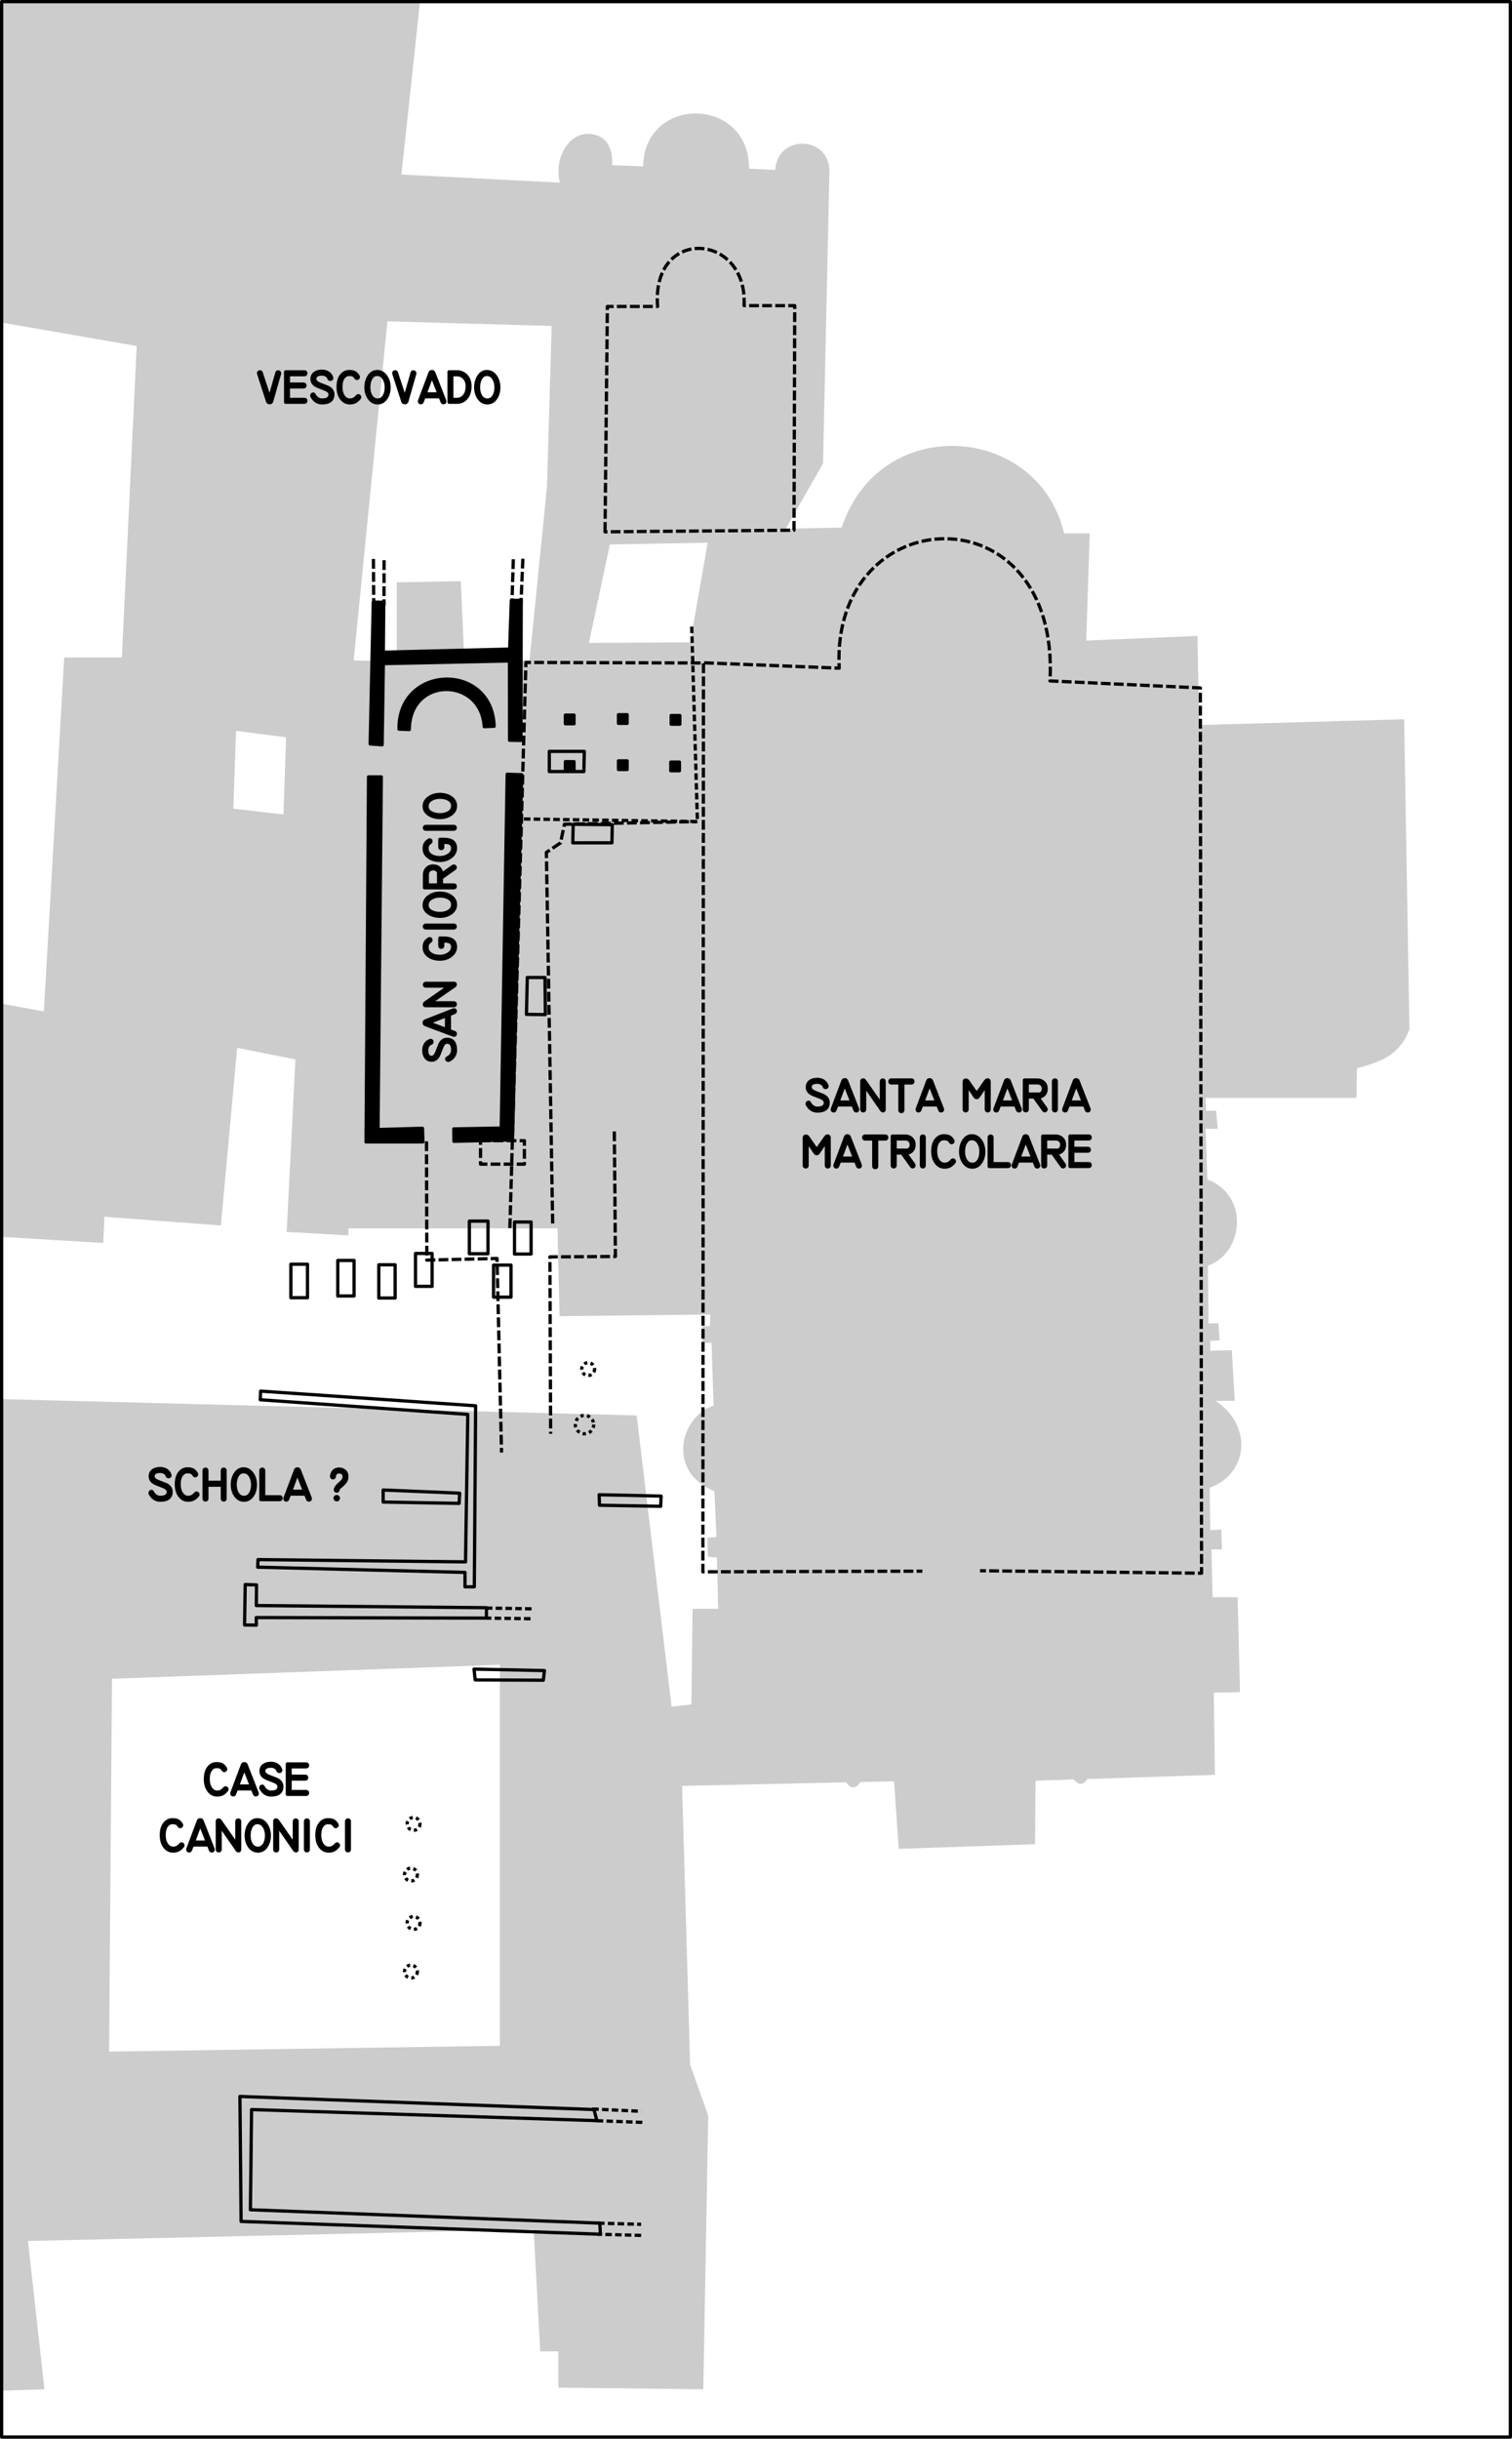<?xml version="1.0" encoding="UTF-8" standalone="no"?>
<!-- Created with Inkscape (http://www.inkscape.org/) -->

<svg
   xmlns:osb="http://www.openswatchbook.org/uri/2009/osb"
   xmlns:dc="http://purl.org/dc/elements/1.1/"
   xmlns:cc="http://creativecommons.org/ns#"
   xmlns:rdf="http://www.w3.org/1999/02/22-rdf-syntax-ns#"
   xmlns:svg="http://www.w3.org/2000/svg"
   xmlns="http://www.w3.org/2000/svg"
   xmlns:sodipodi="http://sodipodi.sourceforge.net/DTD/sodipodi-0.dtd"
   xmlns:inkscape="http://www.inkscape.org/namespaces/inkscape"
   width="130.852mm"
   height="210.962mm"
   viewBox="0 0 463.65 747.503"
   id="svg2"
   version="1.1"
   inkscape:version="0.91 r13725"
   sodipodi:docname="Cattedrale di Verona, ipotesi episcopale III.svg">
  <defs
     id="defs4">
    <linearGradient
       id="linearGradient6428"
       osb:paint="solid">
      <stop
         style="stop-color:#000000;stop-opacity:1;"
         offset="0"
         id="stop6430" />
    </linearGradient>
  </defs>
  <sodipodi:namedview
     id="base"
     pagecolor="#ffffff"
     bordercolor="#666666"
     borderopacity="1.0"
     inkscape:pageopacity="0.0"
     inkscape:pageshadow="2"
     inkscape:zoom="0.7"
     inkscape:cx="309.3297"
     inkscape:cy="396.36405"
     inkscape:document-units="px"
     inkscape:current-layer="layer1"
     showgrid="false"
     showguides="true"
     inkscape:guide-bbox="true"
     inkscape:window-width="1346"
     inkscape:window-height="841"
     inkscape:window-x="80"
     inkscape:window-y="-2"
     inkscape:window-maximized="0"
     fit-margin-top="0"
     fit-margin-left="0"
     fit-margin-right="0"
     fit-margin-bottom="0"
     inkscape:snap-global="false" />
  <g
     inkscape:groupmode="layer"
     id="layer3"
     inkscape:label="Livello 0"
     style="display:inline"
     sodipodi:insensitive="true">
    <path
       transform="translate(52.018,-235.659)"
       style="display:inline;opacity:1;fill:#cccccc;fill-opacity:1;fill-rule:nonzero;stroke:none;stroke-width:1;stroke-linecap:butt;stroke-linejoin:round;stroke-miterlimit:4;stroke-dasharray:none;stroke-dashoffset:0;stroke-opacity:1"
       d="m -51.428,236.111 -0.09,98.412 41.416,7.197 -4.545,95.459 -17.678,0 -6.248,108.486 -13.008,-2.367 0,71.479 31.223,1.871 0.357,-8.037 35.715,2.68 5,-54.465 17.857,3.572 -2.68,52.857 18.93,1.07 0,-2.143 64.105,0 0.648,26.9 46.215,-0.506 -0.127,3.535 -2.398,0 0.127,5.178 2.777,0 0.631,19.193 c -10.259,3.384 -14.534,20.264 0.254,26.264 l 0.631,14.016 -2.777,0.252 0.125,5.809 2.779,0.254 0.402,15.713 -7.857,0 -0.357,29.285 -6.072,0.715 -10.713,-89.285 -194.822,-5 0,303.928 13.221,-0.42 -5.051,-45.455 155.059,-3.537 2.021,37.377 5.555,0 0,11.111 44.447,0.504 1.516,-83.842 -5.557,-15.658 -2.461,-85.438 50.318,-1.113 c 1.448,2.307 3.239,1.809 4.352,-0.082 l 10.33,-0.232 1.43,20.713 41.785,-1.428 0.178,-19.465 11.721,-0.381 c 1.708,2.088 3.011,1.554 4.135,-0.133 l 39.145,-1.271 -0.357,-25.178 8.037,-0.18 -0.715,-29.107 -7.678,0 -0.357,-14.643 3.213,0 -0.178,-6.07 -3.393,0.178 -0.18,-13.035 c 11.806,-4.157 13.329,-19.044 1.787,-26.607 l 5.893,0 -0.893,-15.535 -6.607,0.178 0,-3.035 2.857,-0.18 -0.357,-5.178 -3.035,0 -0.18,-17.68 c 11.016,-3.958 12.753,-21.567 -0.178,-26.428 l -0.537,-15.535 3.75,0 -0.535,-5.537 -3.035,0 -0.18,-3.928 46.25,0 0.18,-9.107 c 6.427,-1.773 12.893,-3.461 16.07,-11.965 l -1.623,-94.992 -62.883,1.768 -0.48,-27.311 -34.119,1.43 1.07,-32.857 -7.857,0 c -7.922,-33.567 -56.418,-37.247 -68.213,-1.787 l -17.145,0.357 11.43,-20 1.965,-89.463 c 0.088,-11.132 -15.985,-11.481 -16.607,-0.537 l -8.037,-0.357 c 0.121,-22.186 -32.043,-22.695 -32.5,-0.713 l -9.463,-0.357 c 0.302,-9.025 -5.354,-9.652 -7.947,-9.59 -4.83,0.117 -10.073,6.674 -8.125,14.947 l -48.57,-2.5 5.713,-53.037 -128.213,0 z m 118.213,98.037 50.357,1.428 -1.428,49.285 -5.357,53.215 -20,0 -1.072,-24.285 -19.643,0.357 0,24.285 -13.215,-0.357 10.357,-103.928 z M 165,402.006 l -5.357,30.535 -31.07,0.178 6.428,-30.178 30,-0.535 z m -144.643,57.678 15.357,1.965 -0.805,23.66 -15.357,-1.785 0.805,-23.84 z m 80.893,286.25 0,116.785 -119.822,1.787 0.895,-114.287 L 101.25,745.934 Z"
       id="path3354"
       inkscape:connector-curvature="0" />
  </g>
  <g
     inkscape:label="Livello 1"
     inkscape:groupmode="layer"
     id="layer1"
     style="display:inline"
     transform="translate(52.018,-235.659)"
     sodipodi:insensitive="true">
    <path
       style="opacity:1;fill:none;fill-opacity:1;fill-rule:nonzero;stroke:#000000;stroke-width:1;stroke-linecap:butt;stroke-linejoin:round;stroke-miterlimit:4;stroke-dasharray:none;stroke-dashoffset:0;stroke-opacity:1"
       d="m -51.518,236.159 462.65,0 0,746.503 -462.65,0 z"
       id="rect3352"
       inkscape:connector-curvature="0" />
    <path
       style="opacity:1;fill:none;fill-opacity:1;fill-rule:nonzero;stroke:#000000;stroke-width:1;stroke-linecap:butt;stroke-linejoin:round;stroke-miterlimit:4;stroke-dasharray:3, 1;stroke-dashoffset:0;stroke-opacity:1"
       d="m 117.455,610.666 -1.928,-113.727 4.336,-2.93 1.198,-5.7 40.785,-0.832"
       id="path3621"
       inkscape:connector-curvature="0" />
    <path
       style="opacity:1;fill:none;fill-opacity:1;fill-rule:nonzero;stroke:#000000;stroke-width:1;stroke-linecap:butt;stroke-linejoin:round;stroke-miterlimit:4;stroke-dasharray:2, 1;stroke-dashoffset:0;stroke-opacity:1"
       d="m 160.089,427.719 1.757,59.758 -54.513,-0.806"
       id="path6518"
       inkscape:connector-curvature="0" />
    <path
       style="opacity:1;fill:none;fill-opacity:1;fill-rule:nonzero;stroke:#000000;stroke-width:1;stroke-linecap:butt;stroke-linejoin:round;stroke-miterlimit:4;stroke-dasharray:3, 1;stroke-dashoffset:0;stroke-opacity:1"
       d="m 62.49,406.987 0.096,14.046"
       id="path3485"
       inkscape:connector-curvature="0"
       sodipodi:nodetypes="cc" />
    <path
       style="opacity:1;fill:none;fill-opacity:1;fill-rule:nonzero;stroke:#000000;stroke-width:1;stroke-linecap:butt;stroke-linejoin:round;stroke-miterlimit:4;stroke-dasharray:3, 1;stroke-dashoffset:0;stroke-opacity:1"
       d="m 65.758,407.359 -0.031,13.948"
       id="path3487"
       inkscape:connector-curvature="0"
       sodipodi:nodetypes="cc" />
    <path
       style="opacity:1;fill:none;fill-opacity:1;fill-rule:nonzero;stroke:#000000;stroke-width:1;stroke-linecap:butt;stroke-linejoin:round;stroke-miterlimit:4;stroke-dasharray:3, 1;stroke-dashoffset:0;stroke-opacity:1"
       d="M 105.391,407.069 104.966,420.602"
       id="path3489"
       inkscape:connector-curvature="0"
       sodipodi:nodetypes="cc" />
    <path
       style="opacity:1;fill:none;fill-opacity:1;fill-rule:nonzero;stroke:#000000;stroke-width:1;stroke-linecap:butt;stroke-linejoin:round;stroke-miterlimit:4;stroke-dasharray:3, 1;stroke-dashoffset:0;stroke-opacity:1"
       d="m 108.317,406.922 -0.588,14.09"
       id="path3491"
       inkscape:connector-curvature="0"
       sodipodi:nodetypes="cc" />
    <path
       style="opacity:1;fill:none;fill-opacity:1;fill-rule:nonzero;stroke:#000000;stroke-width:1;stroke-linecap:butt;stroke-linejoin:round;stroke-miterlimit:4;stroke-dasharray:3, 1;stroke-dashoffset:0;stroke-opacity:1"
       d="m 163.902,438.816 41.416,1.641 c -2.668,-51.839 67.739,-55.259 64.65,3.914 l 46.088,2.147 0.379,271.352 -67.933,-0.758"
       id="path3493"
       inkscape:connector-curvature="0"
       sodipodi:nodetypes="cccccc" />
    <path
       inkscape:connector-curvature="0"
       id="path3397"
       d="m 133.507,398.67 0.722,-69.077 15.405,0 c -1.988,-24.586 27.696,-22.768 26.517,-0.253 l 15.531,0 -0.223,68.834 z"
       style="opacity:1;fill:none;fill-opacity:1;fill-rule:nonzero;stroke:#000000;stroke-width:1;stroke-linecap:butt;stroke-linejoin:round;stroke-miterlimit:4;stroke-dasharray:3, 1;stroke-dashoffset:0;stroke-opacity:1"
       sodipodi:nodetypes="ccccccc" />
    <path
       sodipodi:nodetypes="ccccc"
       inkscape:connector-curvature="0"
       id="path3531"
       d="m 104.336,612.083 4.917,-173.376 54.443,0.169 -0.179,278.571 67.307,-0.208"
       style="opacity:1;fill:none;fill-opacity:1;fill-rule:nonzero;stroke:#000000;stroke-width:1;stroke-linecap:butt;stroke-linejoin:round;stroke-miterlimit:4;stroke-dasharray:3, 1;stroke-dashoffset:0;stroke-opacity:1" />
    <path
       style="opacity:1;fill:none;fill-opacity:1;fill-rule:nonzero;stroke:#000000;stroke-width:1;stroke-linecap:butt;stroke-linejoin:round;stroke-miterlimit:4;stroke-dasharray:3, 1;stroke-dashoffset:0;stroke-opacity:1"
       d="m 78.763,585.493 0.104,36.407 21.522,-0.499 1.389,59.473"
       id="path3533"
       inkscape:connector-curvature="0"
       sodipodi:nodetypes="cc" />
    <path
       sodipodi:nodetypes="cccc"
       inkscape:connector-curvature="0"
       id="path3546"
       d="m 136.36,582.462 0.343,38.326 -20.093,0.126 0.224,54.213"
       style="opacity:1;fill:none;fill-opacity:1;fill-rule:nonzero;stroke:#000000;stroke-width:1;stroke-linecap:butt;stroke-linejoin:round;stroke-miterlimit:4;stroke-dasharray:3, 1;stroke-dashoffset:0;stroke-opacity:1" />
    <path
       style="opacity:1;fill:#000000;fill-opacity:1;fill-rule:nonzero;stroke:#000000;stroke-width:1;stroke-linecap:butt;stroke-linejoin:round;stroke-miterlimit:4;stroke-dasharray:none;stroke-dashoffset:0;stroke-opacity:1"
       d="m 62.447,420.215 3.214,0.045 -0.134,15.312 38.745,-0.955 0.505,-14.9 3.03,-0.063 -0.095,42.963 -3.472,-0.063 -0.032,-24.307 -38.67,0.821 -0.379,24.875 -3.662,-0.253 z"
       id="path3623"
       inkscape:connector-curvature="0" />
    <path
       style="opacity:1;fill:#000000;fill-opacity:1;fill-rule:nonzero;stroke:#000000;stroke-width:1;stroke-linecap:butt;stroke-linejoin:round;stroke-miterlimit:4;stroke-dasharray:none;stroke-dashoffset:0;stroke-opacity:1"
       d="m 70.337,459.145 3.157,0.126 c 0.106,-16.287 22.042,-16.17 22.981,-0.884 l 3.03,-0.126 c -0.634,-19.778 -29.4,-19.004 -29.168,0.884 z"
       id="path3625"
       inkscape:connector-curvature="0"
       sodipodi:nodetypes="ccccc" />
    <path
       style="opacity:1;fill:#000000;fill-opacity:1;fill-rule:nonzero;stroke:#000000;stroke-width:1;stroke-linecap:butt;stroke-linejoin:round;stroke-miterlimit:4;stroke-dasharray:none;stroke-dashoffset:0;stroke-opacity:1"
       d="m 60.993,473.792 3.914,0 -1.01,108.086 13.637,-0.379 0.126,4.167 -17.425,0 z"
       id="path3627"
       inkscape:connector-curvature="0" />
    <path
       style="opacity:1;fill:#000000;fill-opacity:1;fill-rule:nonzero;stroke:#000000;stroke-width:1;stroke-linecap:butt;stroke-linejoin:round;stroke-miterlimit:4;stroke-dasharray:none;stroke-dashoffset:0;stroke-opacity:1"
       d="m 103.518,472.983 4.42,0.134 -2.812,111.92 -17.946,0.446 -0.045,-3.795 14.554,-0.268 z"
       id="path3629"
       inkscape:connector-curvature="0" />
    <path
       style="opacity:1;fill:#000000;fill-opacity:1;fill-rule:nonzero;stroke:#000000;stroke-width:1;stroke-linecap:butt;stroke-linejoin:round;stroke-miterlimit:4;stroke-dasharray:none;stroke-dashoffset:0;stroke-opacity:1"
       d="m 121.35,454.852 2.652,0 0,2.652 -2.652,0 z"
       id="rect3631"
       inkscape:connector-curvature="0" />
    <path
       style="opacity:1;fill:#000000;fill-opacity:1;fill-rule:nonzero;stroke:#000000;stroke-width:1;stroke-linecap:butt;stroke-linejoin:round;stroke-miterlimit:4;stroke-dasharray:none;stroke-dashoffset:0;stroke-opacity:1"
       d="m 153.675,469.247 2.652,0 0,2.652 -2.652,0 z"
       id="rect3633"
       inkscape:connector-curvature="0" />
    <path
       style="opacity:1;fill:#000000;fill-opacity:1;fill-rule:nonzero;stroke:#000000;stroke-width:1;stroke-linecap:butt;stroke-linejoin:round;stroke-miterlimit:4;stroke-dasharray:none;stroke-dashoffset:0;stroke-opacity:1"
       d="m 137.638,468.868 2.652,0 0,2.652 -2.652,0 z"
       id="rect3635"
       inkscape:connector-curvature="0" />
    <path
       style="opacity:1;fill:#000000;fill-opacity:1;fill-rule:nonzero;stroke:#000000;stroke-width:1;stroke-linecap:butt;stroke-linejoin:round;stroke-miterlimit:4;stroke-dasharray:none;stroke-dashoffset:0;stroke-opacity:1"
       d="m 121.35,469.12 2.652,0 0,2.652 -2.652,0 z"
       id="rect3637"
       inkscape:connector-curvature="0" />
    <path
       style="opacity:1;fill:#000000;fill-opacity:1;fill-rule:nonzero;stroke:#000000;stroke-width:1;stroke-linecap:butt;stroke-linejoin:round;stroke-miterlimit:4;stroke-dasharray:none;stroke-dashoffset:0;stroke-opacity:1"
       d="m 153.801,454.978 2.652,0 0,2.652 -2.652,0 z"
       id="rect3639"
       inkscape:connector-curvature="0" />
    <path
       style="opacity:1;fill:#000000;fill-opacity:1;fill-rule:nonzero;stroke:#000000;stroke-width:1;stroke-linecap:butt;stroke-linejoin:round;stroke-miterlimit:4;stroke-dasharray:none;stroke-dashoffset:0;stroke-opacity:1"
       d="m 137.638,454.726 2.652,0 0,2.652 -2.652,0 z"
       id="rect3641"
       inkscape:connector-curvature="0" />
    <path
       style="opacity:1;fill:none;fill-opacity:1;fill-rule:nonzero;stroke:#000000;stroke-width:1;stroke-linecap:butt;stroke-linejoin:round;stroke-miterlimit:4;stroke-dasharray:none;stroke-dashoffset:0;stroke-opacity:1"
       d="m 116.425,465.964 10.733,0 -0.126,6.187 -10.607,0 z"
       id="path3643"
       inkscape:connector-curvature="0" />
    <path
       style="opacity:1;fill:none;fill-opacity:1;fill-rule:nonzero;stroke:#000000;stroke-width:1;stroke-linecap:butt;stroke-linejoin:round;stroke-miterlimit:4;stroke-dasharray:none;stroke-dashoffset:0;stroke-opacity:1"
       d="m 123.622,493.995 11.996,0 0.126,-5.556 -11.996,-0.126 z"
       id="path3645"
       inkscape:connector-curvature="0"
       sodipodi:nodetypes="ccccc" />
    <path
       style="opacity:1;fill:none;fill-opacity:1;fill-rule:nonzero;stroke:#000000;stroke-width:1;stroke-linecap:butt;stroke-linejoin:round;stroke-miterlimit:4;stroke-dasharray:none;stroke-dashoffset:0;stroke-opacity:1"
       d="m 109.67,535.285 5.43,0 0.126,11.364 -5.808,-0.063 z"
       id="path3647"
       inkscape:connector-curvature="0" />
    <path
       style="opacity:1;fill:none;fill-opacity:1;fill-rule:nonzero;stroke:#000000;stroke-width:1;stroke-linecap:butt;stroke-linejoin:round;stroke-miterlimit:4;stroke-dasharray:none;stroke-dashoffset:0;stroke-opacity:1"
       d="m 37.179,623.162 5.089,0 0,10.268 -5.089,0 z"
       id="rect3649"
       inkscape:connector-curvature="0" />
    <path
       style="opacity:1;fill:none;fill-opacity:1;fill-rule:nonzero;stroke:#000000;stroke-width:1;stroke-linecap:butt;stroke-linejoin:round;stroke-miterlimit:4;stroke-dasharray:none;stroke-dashoffset:0;stroke-opacity:1"
       d="m 51.554,622.001 5,0 0,10.893 -5,0 z"
       id="rect3651"
       inkscape:connector-curvature="0" />
    <path
       style="opacity:1;fill:none;fill-opacity:1;fill-rule:nonzero;stroke:#000000;stroke-width:1;stroke-linecap:butt;stroke-linejoin:round;stroke-miterlimit:4;stroke-dasharray:none;stroke-dashoffset:0;stroke-opacity:1"
       d="m 64.143,623.34 5,0 0,10.179 -5,0 z"
       id="rect3653"
       inkscape:connector-curvature="0" />
    <path
       style="opacity:1;fill:none;fill-opacity:1;fill-rule:nonzero;stroke:#000000;stroke-width:1;stroke-linecap:butt;stroke-linejoin:round;stroke-miterlimit:4;stroke-dasharray:none;stroke-dashoffset:0;stroke-opacity:1"
       d="m 75.393,619.858 5.089,0 0,10.089 -5.089,0 z"
       id="rect3655"
       inkscape:connector-curvature="0" />
    <path
       style="opacity:1;fill:none;fill-opacity:1;fill-rule:nonzero;stroke:#000000;stroke-width:1;stroke-linecap:butt;stroke-linejoin:round;stroke-miterlimit:4;stroke-dasharray:none;stroke-dashoffset:0;stroke-opacity:1"
       d="m 91.911,609.947 5.714,0 0,10 -5.714,0 z"
       id="rect3657"
       inkscape:connector-curvature="0" />
    <path
       style="opacity:1;fill:none;fill-opacity:1;fill-rule:nonzero;stroke:#000000;stroke-width:1;stroke-linecap:butt;stroke-linejoin:round;stroke-miterlimit:4;stroke-dasharray:none;stroke-dashoffset:0;stroke-opacity:1"
       d="m 105.75,610.215 5.089,0 0,9.821 -5.089,0 z"
       id="rect3659"
       inkscape:connector-curvature="0" />
    <path
       style="opacity:1;fill:none;fill-opacity:1;fill-rule:nonzero;stroke:#000000;stroke-width:1;stroke-linecap:butt;stroke-linejoin:round;stroke-miterlimit:4;stroke-dasharray:none;stroke-dashoffset:0;stroke-opacity:1"
       d="m 99.322,623.43 5.357,0 0,9.821 -5.357,0 z"
       id="rect3661"
       inkscape:connector-curvature="0" />
    <path
       style="opacity:1;fill:none;fill-opacity:1;fill-rule:nonzero;stroke:#000000;stroke-width:1;stroke-linecap:butt;stroke-linejoin:round;stroke-miterlimit:4;stroke-dasharray:3, 1;stroke-dashoffset:0;stroke-opacity:1"
       d="m 95.338,585.288 13.448,0 0,7.197 -13.448,0 z"
       id="rect3663"
       inkscape:connector-curvature="0" />
    <path
       style="opacity:1;fill:none;fill-opacity:1;fill-rule:nonzero;stroke:#000000;stroke-width:1;stroke-linecap:butt;stroke-linejoin:round;stroke-miterlimit:4;stroke-dasharray:1, 1;stroke-dashoffset:0;stroke-opacity:1"
       d="m 130.304,655.305 a 1.964,1.964 0 0 1 -1.964,1.964 1.964,1.964 0 0 1 -1.964,-1.964 1.964,1.964 0 0 1 1.964,-1.964 1.964,1.964 0 0 1 1.964,1.964 z"
       id="path4465"
       inkscape:connector-curvature="0" />
    <path
       style="opacity:1;fill:none;fill-opacity:1;fill-rule:nonzero;stroke:#000000;stroke-width:1;stroke-linecap:butt;stroke-linejoin:round;stroke-miterlimit:4;stroke-dasharray:1, 1;stroke-dashoffset:0;stroke-opacity:1"
       d="m 130.036,672.313 a 2.812,2.812 0 0 1 -2.812,2.812 2.812,2.812 0 0 1 -2.812,-2.812 2.812,2.812 0 0 1 2.812,-2.812 2.812,2.812 0 0 1 2.812,2.812 z"
       id="path4467"
       inkscape:connector-curvature="0" />
    <path
       style="opacity:1;fill:none;fill-opacity:1;fill-rule:nonzero;stroke:#000000;stroke-width:1;stroke-linecap:butt;stroke-linejoin:round;stroke-miterlimit:4;stroke-dasharray:none;stroke-dashoffset:0;stroke-opacity:1"
       d="m 27.911,662.059 -0.126,2.652 63.64,4.483 -0.694,45.204 -63.64,-0.701 -0.089,2.321 63.571,1.607 0,4.42 2.857,0 0.402,-55.491 z"
       id="path4469"
       inkscape:connector-curvature="0" />
    <path
       style="opacity:1;fill:none;fill-opacity:1;fill-rule:nonzero;stroke:#000000;stroke-width:1;stroke-linecap:butt;stroke-linejoin:round;stroke-miterlimit:4;stroke-dasharray:none;stroke-dashoffset:0;stroke-opacity:1"
       d="m 65.482,692.358 0,3.705 23.29,0.404 0.158,-3.125 z"
       id="path4471"
       inkscape:connector-curvature="0" />
    <path
       style="opacity:1;fill:none;fill-opacity:1;fill-rule:nonzero;stroke:#000000;stroke-width:1;stroke-linecap:butt;stroke-linejoin:round;stroke-miterlimit:4;stroke-dasharray:none;stroke-dashoffset:0;stroke-opacity:1"
       d="m 23.175,721.343 3.472,0.126 -0.063,6.313 70.584,0.663 -0.032,3.188 -70.584,-0.168 0.045,2.321 -3.616,-0.045 z"
       id="path4473"
       inkscape:connector-curvature="0" />
    <path
       style="opacity:1;fill:none;fill-opacity:1;fill-rule:nonzero;stroke:#000000;stroke-width:1;stroke-linecap:butt;stroke-linejoin:round;stroke-miterlimit:4;stroke-dasharray:none;stroke-dashoffset:0;stroke-opacity:1"
       d="m 93.339,747.269 21.607,0.446 -0.357,2.946 -20.893,-0.089 z"
       id="path4475"
       inkscape:connector-curvature="0" />
    <path
       style="opacity:1;fill:none;fill-opacity:1;fill-rule:nonzero;stroke:#000000;stroke-width:1;stroke-linecap:butt;stroke-linejoin:round;stroke-miterlimit:4;stroke-dasharray:none;stroke-dashoffset:0;stroke-opacity:1"
       d="m 131.704,693.816 0.126,3.22 18.742,0.322 0.134,-3.125 z"
       id="path4477"
       inkscape:connector-curvature="0" />
    <path
       style="opacity:1;fill:none;fill-opacity:1;fill-rule:nonzero;stroke:#000000;stroke-width:1;stroke-linecap:butt;stroke-linejoin:round;stroke-miterlimit:4;stroke-dasharray:2, 1;stroke-dashoffset:0;stroke-opacity:1"
       d="m 96.98,728.54 14.079,0.253"
       id="path4479"
       inkscape:connector-curvature="0"
       sodipodi:nodetypes="cc" />
    <path
       style="opacity:1;fill:none;fill-opacity:1;fill-rule:nonzero;stroke:#000000;stroke-width:1;stroke-linecap:butt;stroke-linejoin:round;stroke-miterlimit:4;stroke-dasharray:2, 1;stroke-dashoffset:0;stroke-opacity:1"
       d="m 96.664,731.634 14.395,0.189"
       id="path4481"
       inkscape:connector-curvature="0" />
    <path
       style="opacity:1;fill:none;fill-opacity:1;fill-rule:nonzero;stroke:#000000;stroke-width:1;stroke-linecap:butt;stroke-linejoin:round;stroke-miterlimit:4;stroke-dasharray:1, 1;stroke-dashoffset:0;stroke-opacity:1"
       d="m 76.766,794.706 a 1.964,1.964 0 0 1 -1.964,1.964 1.964,1.964 0 0 1 -1.964,-1.964 1.964,1.964 0 0 1 1.964,-1.964 1.964,1.964 0 0 1 1.964,1.964 z"
       id="circle4483"
       inkscape:connector-curvature="0" />
    <path
       style="opacity:1;fill:none;fill-opacity:1;fill-rule:nonzero;stroke:#000000;stroke-width:1;stroke-linecap:butt;stroke-linejoin:round;stroke-miterlimit:4;stroke-dasharray:1, 1;stroke-dashoffset:0;stroke-opacity:1"
       d="m 75.962,810.241 a 1.964,1.964 0 0 1 -1.964,1.964 1.964,1.964 0 0 1 -1.964,-1.964 1.964,1.964 0 0 1 1.964,-1.964 1.964,1.964 0 0 1 1.964,1.964 z"
       id="circle4485"
       inkscape:connector-curvature="0" />
    <path
       style="opacity:1;fill:none;fill-opacity:1;fill-rule:nonzero;stroke:#000000;stroke-width:1;stroke-linecap:butt;stroke-linejoin:round;stroke-miterlimit:4;stroke-dasharray:1, 1;stroke-dashoffset:0;stroke-opacity:1"
       d="m 76.766,825.063 a 1.964,1.964 0 0 1 -1.964,1.964 1.964,1.964 0 0 1 -1.964,-1.964 1.964,1.964 0 0 1 1.964,-1.964 1.964,1.964 0 0 1 1.964,1.964 z"
       id="circle4487"
       inkscape:connector-curvature="0" />
    <path
       style="opacity:1;fill:none;fill-opacity:1;fill-rule:nonzero;stroke:#000000;stroke-width:1;stroke-linecap:butt;stroke-linejoin:round;stroke-miterlimit:4;stroke-dasharray:1, 1;stroke-dashoffset:0;stroke-opacity:1"
       d="m 75.962,839.973 a 1.964,1.964 0 0 1 -1.964,1.964 1.964,1.964 0 0 1 -1.964,-1.964 1.964,1.964 0 0 1 1.964,-1.964 1.964,1.964 0 0 1 1.964,1.964 z"
       id="circle4489"
       inkscape:connector-curvature="0" />
    <path
       style="opacity:1;fill:none;fill-opacity:1;fill-rule:nonzero;stroke:#000000;stroke-width:1;stroke-linecap:butt;stroke-linejoin:round;stroke-miterlimit:4;stroke-dasharray:none;stroke-dashoffset:0;stroke-opacity:1"
       d="m 21.554,878.251 108.571,4.018 0.893,3.393 -105.893,-3.393 -0.357,30.714 107.143,4.107 0.179,3.393 -110.179,-3.929 z"
       id="path4491"
       inkscape:connector-curvature="0" />
    <path
       style="opacity:1;fill:none;fill-opacity:1;fill-rule:nonzero;stroke:#000000;stroke-width:1;stroke-linecap:butt;stroke-linejoin:round;stroke-miterlimit:4;stroke-dasharray:2, 1;stroke-dashoffset:0;stroke-opacity:1"
       d="m 129.589,882.09 15,0.714"
       id="path4493"
       inkscape:connector-curvature="0" />
    <path
       style="opacity:1;fill:none;fill-opacity:1;fill-rule:nonzero;stroke:#000000;stroke-width:1;stroke-linecap:butt;stroke-linejoin:round;stroke-miterlimit:4;stroke-dasharray:2, 1;stroke-dashoffset:0;stroke-opacity:1"
       d="m 144.947,886.197 -14.821,-0.536"
       id="path4495"
       inkscape:connector-curvature="0" />
    <path
       style="opacity:1;fill:none;fill-opacity:1;fill-rule:nonzero;stroke:#000000;stroke-width:1;stroke-linecap:butt;stroke-linejoin:round;stroke-miterlimit:4;stroke-dasharray:2, 1;stroke-dashoffset:0;stroke-opacity:1"
       d="m 131.375,917.09 13.214,0.357"
       id="path4497"
       inkscape:connector-curvature="0" />
    <path
       style="opacity:1;fill:none;fill-opacity:1;fill-rule:nonzero;stroke:#000000;stroke-width:1;stroke-linecap:butt;stroke-linejoin:round;stroke-miterlimit:4;stroke-dasharray:2, 1;stroke-dashoffset:0;stroke-opacity:1"
       d="m 144.589,920.84 -13.393,-0.357"
       id="path4499"
       inkscape:connector-curvature="0" />
    <g
       style="font-style:normal;font-variant:normal;font-weight:normal;font-stretch:normal;font-size:13.75px;line-height:125%;font-family:Technic;-inkscape-font-specification:Technic;text-align:center;writing-mode:lr-tb;text-anchor:middle;opacity:1;fill:#000000;fill-opacity:1;fill-rule:nonzero;stroke:#000000;stroke-width:1;stroke-linecap:butt;stroke-linejoin:round;stroke-miterlimit:4;stroke-dasharray:none;stroke-dashoffset:0;stroke-opacity:1"
       id="text4501">
      <path
         d="m 33.703,350.169 -2.434,8.511 q -0.124,0.412 -0.605,0.412 -0.495,0 -0.619,-0.399 l -2.75,-8.511 q -0.028,-0.083 -0.028,-0.151 0,-0.399 0.426,-0.399 0.289,0 0.385,0.289 l 2.585,7.824 2.241,-7.824 q 0.083,-0.289 0.371,-0.289 0.165,0 0.302,0.124 0.138,0.11 0.138,0.289 0,0.055 -0.014,0.124 z"
         id="path4630"
         inkscape:connector-curvature="0" />
      <path
         d="m 41.334,358.941 -5.761,0 0,-9.309 5.761,0 q 0.426,0 0.426,0.426 0,0.44 -0.426,0.44 l -4.923,0 0,2.901 4.634,0 q 0.44,0 0.44,0.426 0,0.426 -0.44,0.426 l -4.634,0 0,3.836 4.923,0 q 0.426,0 0.426,0.426 0,0.426 -0.426,0.426 z"
         id="path4632"
         inkscape:connector-curvature="0" />
      <path
         d="m 50.046,356.549 q 0,2.585 -3.314,2.585 -1.994,0 -3.08,-1.98 -0.055,-0.11 -0.055,-0.234 0,-0.193 0.124,-0.33 0.138,-0.151 0.302,-0.151 0.193,0 0.302,0.22 0.357,0.756 1.018,1.196 0.66,0.426 1.389,0.426 2.461,0 2.461,-1.719 0,-0.715 -0.715,-1.196 -0.468,-0.33 -1.636,-0.743 -1.595,-0.564 -2.145,-0.949 -1.031,-0.701 -1.031,-1.829 0,-1.224 0.921,-1.843 0.743,-0.509 1.952,-0.55 1.114,-0.041 1.939,0.44 0.894,0.522 1.196,1.512 0.028,0.069 0.028,0.138 0,0.385 -0.44,0.385 -0.316,0 -0.412,-0.302 -0.206,-0.632 -0.853,-0.99 -0.646,-0.357 -1.43,-0.33 -2.062,0.083 -2.062,1.512 0,0.949 1.43,1.554 1.334,0.522 2.681,1.045 1.43,0.784 1.43,2.131 z"
         id="path4634"
         inkscape:connector-curvature="0" />
      <path
         d="m 58.188,357.649 q -0.688,0.839 -1.375,1.169 -0.632,0.316 -1.554,0.316 -1.554,0 -2.571,-1.334 -1.018,-1.334 -1.018,-3.547 0,-2.42 1.155,-3.685 0.921,-1.018 2.228,-1.018 1.045,0 1.623,0.289 0.646,0.33 1.127,1.169 0.069,0.11 0.069,0.22 0,0.165 -0.138,0.289 -0.124,0.124 -0.302,0.124 -0.22,0 -0.344,-0.22 -0.344,-0.578 -0.839,-0.811 -0.426,-0.193 -1.196,-0.193 -1.018,0 -1.705,0.853 -0.839,1.031 -0.839,2.984 0,1.774 0.784,2.901 0.797,1.127 1.994,1.127 1.306,0 2.269,-1.183 0.124,-0.151 0.302,-0.151 0.165,0 0.289,0.138 0.138,0.124 0.138,0.289 0,0.151 -0.096,0.275 z"
         id="path4636"
         inkscape:connector-curvature="0" />
      <path
         d="m 67.28,354.39 q 0,1.925 -0.907,3.272 -0.99,1.471 -2.599,1.471 -1.595,0 -2.612,-1.471 -0.949,-1.375 -0.949,-3.272 0,-1.911 0.894,-3.314 0.976,-1.526 2.516,-1.526 1.65,0 2.695,1.526 0.963,1.403 0.963,3.314 z m -0.839,0 q 0,-1.595 -0.701,-2.709 -0.784,-1.265 -2.118,-1.265 -1.238,0 -1.939,1.265 -0.619,1.1 -0.619,2.709 0,1.581 0.674,2.681 0.756,1.21 2.035,1.21 1.292,0 2.021,-1.21 0.646,-1.086 0.646,-2.681 z"
         id="path4638"
         inkscape:connector-curvature="0" />
      <path
         d="m 75.168,350.169 -2.434,8.511 q -0.124,0.412 -0.605,0.412 -0.495,0 -0.619,-0.399 l -2.75,-8.511 q -0.028,-0.083 -0.028,-0.151 0,-0.399 0.426,-0.399 0.289,0 0.385,0.289 l 2.585,7.824 2.241,-7.824 q 0.083,-0.289 0.371,-0.289 0.165,0 0.302,0.124 0.138,0.11 0.138,0.289 0,0.055 -0.014,0.124 z"
         id="path4640"
         inkscape:connector-curvature="0" />
      <path
         d="m 84.352,358.515 q 0.041,0.083 0.041,0.179 0,0.399 -0.44,0.399 -0.275,0 -0.385,-0.275 l -0.619,-1.554 -4.923,0 -0.605,1.554 q -0.11,0.275 -0.385,0.275 -0.426,0 -0.426,-0.412 0,-0.083 0.028,-0.165 l 3.231,-8.607 q 0.138,-0.357 0.55,-0.357 0.426,0 0.564,0.357 l 3.369,8.607 z m -1.732,-2.118 -2.2,-5.582 -2.076,5.582 4.276,0 z"
         id="path4642"
         inkscape:connector-curvature="0" />
      <path
         d="m 92.092,354.005 q 0,2.544 -1.334,3.864 -1.1,1.073 -2.667,1.073 l -2.406,0 0,-9.309 2.393,0 q 1.554,0 2.681,1.018 1.334,1.21 1.334,3.355 z m -0.839,0 q 0,-1.705 -1.059,-2.681 -0.894,-0.811 -2.118,-0.811 l -1.554,0 0,7.576 1.567,0 q 1.251,0 2.118,-0.907 1.045,-1.086 1.045,-3.176 z"
         id="path4644"
         inkscape:connector-curvature="0" />
      <path
         d="m 100.93,354.39 q 0,1.925 -0.907,3.272 -0.99,1.471 -2.599,1.471 -1.595,0 -2.612,-1.471 -0.949,-1.375 -0.949,-3.272 0,-1.911 0.894,-3.314 0.976,-1.526 2.516,-1.526 1.65,0 2.695,1.526 0.962,1.403 0.962,3.314 z m -0.839,0 q 0,-1.595 -0.701,-2.709 -0.784,-1.265 -2.118,-1.265 -1.238,0 -1.939,1.265 -0.619,1.1 -0.619,2.709 0,1.581 0.674,2.681 0.756,1.21 2.035,1.21 1.292,0 2.021,-1.21 0.646,-1.086 0.646,-2.681 z"
         id="path4646"
         inkscape:connector-curvature="0" />
    </g>
    <g
       style="font-style:normal;font-variant:normal;font-weight:normal;font-stretch:normal;font-size:13.75px;line-height:125%;font-family:Technic;-inkscape-font-specification:Technic;text-align:center;writing-mode:lr-tb;text-anchor:middle;opacity:1;fill:#000000;fill-opacity:1;fill-rule:nonzero;stroke:#000000;stroke-width:1;stroke-linecap:butt;stroke-linejoin:round;stroke-miterlimit:4;stroke-dasharray:none;stroke-dashoffset:0;stroke-opacity:1"
       id="text4505">
      <path
         d="m 201.935,573.613 q 0,2.585 -3.314,2.585 -1.994,0 -3.08,-1.98 -0.055,-0.11 -0.055,-0.234 0,-0.193 0.124,-0.33 0.138,-0.151 0.302,-0.151 0.193,0 0.302,0.22 0.357,0.756 1.018,1.196 0.66,0.426 1.389,0.426 2.461,0 2.461,-1.719 0,-0.715 -0.715,-1.196 -0.468,-0.33 -1.636,-0.743 -1.595,-0.564 -2.145,-0.949 -1.031,-0.701 -1.031,-1.829 0,-1.224 0.921,-1.843 0.743,-0.509 1.952,-0.55 1.114,-0.041 1.939,0.44 0.894,0.522 1.196,1.512 0.028,0.069 0.028,0.138 0,0.385 -0.44,0.385 -0.316,0 -0.412,-0.302 -0.206,-0.632 -0.853,-0.99 -0.646,-0.357 -1.43,-0.33 -2.062,0.083 -2.062,1.512 0,0.949 1.43,1.554 1.334,0.522 2.681,1.045 1.43,0.784 1.43,2.131 z"
         id="path4587"
         inkscape:connector-curvature="0" />
      <path
         d="m 210.943,575.579 q 0.041,0.083 0.041,0.179 0,0.399 -0.44,0.399 -0.275,0 -0.385,-0.275 l -0.619,-1.554 -4.923,0 -0.605,1.554 q -0.11,0.275 -0.385,0.275 -0.426,0 -0.426,-0.412 0,-0.083 0.028,-0.165 l 3.231,-8.607 q 0.138,-0.357 0.55,-0.357 0.426,0 0.564,0.357 l 3.369,8.607 z m -1.732,-2.118 -2.2,-5.582 -2.076,5.582 4.276,0 z"
         id="path4589"
         inkscape:connector-curvature="0" />
      <path
         d="m 219.095,575.73 q 0,0.412 -0.33,0.412 -0.261,0 -0.481,-0.316 l -5.17,-7.452 0,7.329 q 0,0.44 -0.426,0.44 -0.426,0 -0.426,-0.44 l 0,-8.635 q 0,-0.399 0.371,-0.399 0.289,0 0.509,0.316 l 5.115,7.329 0,-7.178 q 0,-0.44 0.426,-0.44 0.412,0 0.412,0.44 l 0,8.594 z"
         id="path4591"
         inkscape:connector-curvature="0" />
      <path
         d="m 227.477,567.59 -2.654,0 0,8.332 q 0,0.44 -0.44,0.44 -0.44,0 -0.44,-0.44 l 0,-8.332 -2.654,0 q -0.44,0 -0.44,-0.454 0,-0.44 0.44,-0.44 l 6.188,0 q 0.44,0 0.44,0.44 0,0.454 -0.44,0.454 z"
         id="path4593"
         inkscape:connector-curvature="0" />
      <path
         d="m 236.966,575.579 q 0.041,0.083 0.041,0.179 0,0.399 -0.44,0.399 -0.275,0 -0.385,-0.275 l -0.619,-1.554 -4.923,0 -0.605,1.554 q -0.11,0.275 -0.385,0.275 -0.426,0 -0.426,-0.412 0,-0.083 0.028,-0.165 l 3.231,-8.607 q 0.138,-0.357 0.55,-0.357 0.426,0 0.564,0.357 l 3.369,8.607 z m -1.732,-2.118 -2.2,-5.582 -2.076,5.582 4.276,0 z"
         id="path4595"
         inkscape:connector-curvature="0" />
      <path
         d="m 251.287,575.703 q 0,0.44 -0.412,0.44 -0.426,0 -0.426,-0.44 l 0,-7.508 -2.475,3.575 q -0.22,0.316 -0.509,0.316 -0.275,0 -0.468,-0.275 l -2.475,-3.644 0,7.535 q 0,0.44 -0.426,0.44 -0.426,0 -0.426,-0.44 l 0,-8.511 q 0,-0.468 0.468,-0.468 0.399,0 0.66,0.371 l 2.681,3.85 2.695,-3.836 q 0.302,-0.44 0.66,-0.44 0.454,0 0.454,0.522 l 0,8.511 z"
         id="path4597"
         inkscape:connector-curvature="0" />
      <path
         d="m 260.813,575.579 q 0.041,0.083 0.041,0.179 0,0.399 -0.44,0.399 -0.275,0 -0.385,-0.275 l -0.619,-1.554 -4.923,0 -0.605,1.554 q -0.11,0.275 -0.385,0.275 -0.426,0 -0.426,-0.412 0,-0.083 0.028,-0.165 l 3.231,-8.607 q 0.138,-0.357 0.55,-0.357 0.426,0 0.564,0.357 l 3.369,8.607 z m -1.732,-2.118 -2.2,-5.582 -2.076,5.582 4.276,0 z"
         id="path4599"
         inkscape:connector-curvature="0" />
      <path
         d="m 268.773,569.35 q 0,1.389 -0.907,2.076 -0.619,0.468 -1.21,0.468 l -0.481,0 2.516,3.547 q 0.083,0.124 0.083,0.261 0,0.165 -0.138,0.302 -0.124,0.124 -0.289,0.124 -0.206,0 -0.33,-0.179 l -2.901,-4.056 -2.145,0 0,3.795 q 0,0.44 -0.426,0.44 -0.426,0 -0.426,-0.44 l 0,-8.979 4.015,0 q 1.073,0 1.829,0.688 0.811,0.743 0.811,1.952 z m -0.839,0 q 0,-0.825 -0.55,-1.334 -0.509,-0.454 -1.251,-0.454 l -3.163,0 0,3.465 3.685,0 q 0.357,0 0.743,-0.33 0.536,-0.454 0.536,-1.347 z"
         id="path4601"
         inkscape:connector-curvature="0" />
      <path
         d="m 271.887,575.689 q 0,0.44 -0.412,0.44 -0.426,0 -0.426,-0.44 l 0,-8.566 q 0,-0.44 0.426,-0.44 0.412,0 0.412,0.44 l 0,8.566 z"
         id="path4603"
         inkscape:connector-curvature="0" />
      <path
         d="m 281.922,575.579 q 0.041,0.083 0.041,0.179 0,0.399 -0.44,0.399 -0.275,0 -0.385,-0.275 l -0.619,-1.554 -4.923,0 -0.605,1.554 q -0.11,0.275 -0.385,0.275 -0.426,0 -0.426,-0.412 0,-0.083 0.028,-0.165 l 3.231,-8.607 q 0.138,-0.357 0.55,-0.357 0.426,0 0.564,0.357 l 3.369,8.607 z m -1.732,-2.118 -2.2,-5.582 -2.076,5.582 4.276,0 z"
         id="path4605"
         inkscape:connector-curvature="0" />
      <path
         d="m 202.235,592.89 q 0,0.44 -0.412,0.44 -0.426,0 -0.426,-0.44 l 0,-7.508 -2.475,3.575 q -0.22,0.316 -0.509,0.316 -0.275,0 -0.468,-0.275 l -2.475,-3.644 0,7.535 q 0,0.44 -0.426,0.44 -0.426,0 -0.426,-0.44 l 0,-8.511 q 0,-0.468 0.468,-0.468 0.399,0 0.66,0.371 l 2.681,3.85 2.695,-3.836 q 0.302,-0.44 0.66,-0.44 0.454,0 0.454,0.522 l 0,8.511 z"
         id="path4607"
         inkscape:connector-curvature="0" />
      <path
         d="m 211.762,592.766 q 0.041,0.083 0.041,0.179 0,0.399 -0.44,0.399 -0.275,0 -0.385,-0.275 l -0.619,-1.554 -4.923,0 -0.605,1.554 q -0.11,0.275 -0.385,0.275 -0.426,0 -0.426,-0.412 0,-0.083 0.028,-0.165 l 3.231,-8.607 q 0.138,-0.357 0.55,-0.357 0.426,0 0.564,0.357 l 3.369,8.607 z m -1.732,-2.118 -2.2,-5.582 -2.076,5.582 4.276,0 z"
         id="path4609"
         inkscape:connector-curvature="0" />
      <path
         d="m 219.461,584.778 -2.654,0 0,8.332 q 0,0.44 -0.44,0.44 -0.44,0 -0.44,-0.44 l 0,-8.332 -2.654,0 q -0.44,0 -0.44,-0.454 0,-0.44 0.44,-0.44 l 6.188,0 q 0.44,0 0.44,0.44 0,0.454 -0.44,0.454 z"
         id="path4611"
         inkscape:connector-curvature="0" />
      <path
         d="m 228.262,586.538 q 0,1.389 -0.907,2.076 -0.619,0.468 -1.21,0.468 l -0.481,0 2.516,3.547 q 0.083,0.124 0.083,0.261 0,0.165 -0.138,0.302 -0.124,0.124 -0.289,0.124 -0.206,0 -0.33,-0.179 l -2.901,-4.056 -2.145,0 0,3.795 q 0,0.44 -0.426,0.44 -0.426,0 -0.426,-0.44 l 0,-8.979 4.015,0 q 1.073,0 1.829,0.688 0.811,0.743 0.811,1.952 z m -0.839,0 q 0,-0.825 -0.55,-1.334 -0.509,-0.454 -1.251,-0.454 l -3.163,0 0,3.465 3.685,0 q 0.357,0 0.743,-0.33 0.536,-0.454 0.536,-1.347 z"
         id="path4613"
         inkscape:connector-curvature="0" />
      <path
         d="m 231.376,592.876 q 0,0.44 -0.412,0.44 -0.426,0 -0.426,-0.44 l 0,-8.566 q 0,-0.44 0.426,-0.44 0.412,0 0.412,0.44 l 0,8.566 z"
         id="path4615"
         inkscape:connector-curvature="0" />
      <path
         d="m 240.544,591.9 q -0.688,0.839 -1.375,1.169 -0.632,0.316 -1.554,0.316 -1.554,0 -2.571,-1.334 -1.018,-1.334 -1.018,-3.547 0,-2.42 1.155,-3.685 0.921,-1.018 2.228,-1.018 1.045,0 1.623,0.289 0.646,0.33 1.127,1.169 0.069,0.11 0.069,0.22 0,0.165 -0.138,0.289 -0.124,0.124 -0.302,0.124 -0.22,0 -0.344,-0.22 -0.344,-0.578 -0.839,-0.811 -0.426,-0.193 -1.196,-0.193 -1.018,0 -1.705,0.853 -0.839,1.031 -0.839,2.984 0,1.774 0.784,2.901 0.797,1.127 1.994,1.127 1.306,0 2.269,-1.183 0.124,-0.151 0.302,-0.151 0.165,0 0.289,0.138 0.138,0.124 0.138,0.289 0,0.151 -0.096,0.275 z"
         id="path4617"
         inkscape:connector-curvature="0" />
      <path
         d="m 249.636,588.641 q 0,1.925 -0.907,3.272 -0.99,1.471 -2.599,1.471 -1.595,0 -2.612,-1.471 -0.949,-1.375 -0.949,-3.272 0,-1.911 0.894,-3.314 0.976,-1.526 2.516,-1.526 1.65,0 2.695,1.526 0.963,1.403 0.963,3.314 z m -0.839,0 q 0,-1.595 -0.701,-2.709 -0.784,-1.265 -2.118,-1.265 -1.238,0 -1.939,1.265 -0.619,1.1 -0.619,2.709 0,1.581 0.674,2.681 0.756,1.21 2.035,1.21 1.292,0 2.021,-1.21 0.646,-1.086 0.646,-2.681 z"
         id="path4619"
         inkscape:connector-curvature="0" />
      <path
         d="m 257.084,593.206 -5.761,0 0,-8.883 q 0,-0.44 0.426,-0.44 0.412,0 0.412,0.44 l 0,8.03 4.923,0 q 0.426,0 0.426,0.426 0,0.426 -0.426,0.426 z"
         id="path4621"
         inkscape:connector-curvature="0" />
      <path
         d="m 266.44,592.766 q 0.041,0.083 0.041,0.179 0,0.399 -0.44,0.399 -0.275,0 -0.385,-0.275 l -0.619,-1.554 -4.923,0 -0.605,1.554 q -0.11,0.275 -0.385,0.275 -0.426,0 -0.426,-0.412 0,-0.083 0.028,-0.165 l 3.231,-8.607 q 0.138,-0.357 0.55,-0.357 0.426,0 0.564,0.357 l 3.369,8.607 z m -1.732,-2.118 -2.2,-5.582 -2.076,5.582 4.276,0 z"
         id="path4623"
         inkscape:connector-curvature="0" />
      <path
         d="m 274.4,586.538 q 0,1.389 -0.907,2.076 -0.619,0.468 -1.21,0.468 l -0.481,0 2.516,3.547 q 0.083,0.124 0.083,0.261 0,0.165 -0.138,0.302 -0.124,0.124 -0.289,0.124 -0.206,0 -0.33,-0.179 l -2.901,-4.056 -2.145,0 0,3.795 q 0,0.44 -0.426,0.44 -0.426,0 -0.426,-0.44 l 0,-8.979 4.015,0 q 1.073,0 1.829,0.688 0.811,0.743 0.811,1.952 z m -0.839,0 q 0,-0.825 -0.55,-1.334 -0.509,-0.454 -1.251,-0.454 l -3.163,0 0,3.465 3.685,0 q 0.357,0 0.743,-0.33 0.536,-0.454 0.536,-1.347 z"
         id="path4625"
         inkscape:connector-curvature="0" />
      <path
         d="m 281.859,593.193 -5.761,0 0,-9.309 5.761,0 q 0.426,0 0.426,0.426 0,0.44 -0.426,0.44 l -4.923,0 0,2.901 4.634,0 q 0.44,0 0.44,0.426 0,0.426 -0.44,0.426 l -4.634,0 0,3.836 4.923,0 q 0.426,0 0.426,0.426 0,0.426 -0.426,0.426 z"
         id="path4627"
         inkscape:connector-curvature="0" />
    </g>
    <g
       transform="matrix(0,-1,1,0,0,0)"
       style="font-style:normal;font-variant:normal;font-weight:normal;font-stretch:normal;font-size:13.75px;line-height:125%;font-family:Technic;-inkscape-font-specification:Technic;text-align:center;writing-mode:lr-tb;text-anchor:middle;opacity:1;fill:#000000;fill-opacity:1;fill-rule:nonzero;stroke:#000000;stroke-width:1;stroke-linecap:butt;stroke-linejoin:round;stroke-miterlimit:4;stroke-dasharray:none;stroke-dashoffset:0;stroke-opacity:1"
       id="text4511">
      <path
         d="m -554.23,85.062 q 0,2.585 -3.314,2.585 -1.994,0 -3.08,-1.98 -0.055,-0.11 -0.055,-0.234 0,-0.193 0.124,-0.33 0.138,-0.151 0.302,-0.151 0.193,0 0.302,0.22 0.357,0.756 1.018,1.196 0.66,0.426 1.389,0.426 2.461,0 2.461,-1.719 0,-0.715 -0.715,-1.196 -0.468,-0.33 -1.636,-0.743 -1.595,-0.564 -2.145,-0.949 -1.031,-0.701 -1.031,-1.829 0,-1.224 0.921,-1.843 0.743,-0.509 1.952,-0.55 1.114,-0.041 1.939,0.44 0.894,0.522 1.196,1.512 0.028,0.069 0.028,0.138 0,0.385 -0.44,0.385 -0.316,0 -0.412,-0.302 -0.206,-0.632 -0.853,-0.99 -0.646,-0.357 -1.43,-0.33 -2.062,0.083 -2.062,1.512 0,0.949 1.43,1.554 1.334,0.522 2.681,1.045 1.43,0.784 1.43,2.131 z"
         id="path4566"
         inkscape:connector-curvature="0" />
      <path
         d="m -545.222,87.029 q 0.041,0.083 0.041,0.179 0,0.399 -0.44,0.399 -0.275,0 -0.385,-0.275 l -0.619,-1.554 -4.923,0 -0.605,1.554 q -0.11,0.275 -0.385,0.275 -0.426,0 -0.426,-0.412 0,-0.083 0.028,-0.165 l 3.231,-8.607 q 0.138,-0.357 0.55,-0.357 0.426,0 0.564,0.357 l 3.369,8.607 z m -1.732,-2.118 -2.2,-5.582 -2.076,5.582 4.276,0 z"
         id="path4568"
         inkscape:connector-curvature="0" />
      <path
         d="m -537.069,87.18 q 0,0.412 -0.33,0.412 -0.261,0 -0.481,-0.316 l -5.17,-7.452 0,7.329 q 0,0.44 -0.426,0.44 -0.426,0 -0.426,-0.44 l 0,-8.635 q 0,-0.399 0.371,-0.399 0.289,0 0.509,0.316 l 5.115,7.329 0,-7.178 q 0,-0.44 0.426,-0.44 0.412,0 0.412,0.44 l 0,8.594 z"
         id="path4570"
         inkscape:connector-curvature="0" />
      <path
         d="m -523.207,84.127 q 0,3.52 -2.681,3.52 -1.65,0 -2.75,-1.526 -1.004,-1.389 -1.004,-3.19 0,-2.2 1.045,-3.561 1.004,-1.306 2.558,-1.306 1.086,0 1.732,0.454 0.371,0.261 0.839,0.935 0.096,0.138 0.096,0.275 0,0.399 -0.426,0.399 -0.22,0 -0.357,-0.206 -0.371,-0.522 -0.646,-0.701 -0.44,-0.289 -1.238,-0.289 -1.238,0 -2.007,1.1 -0.756,1.1 -0.756,2.901 0,1.458 0.756,2.599 0.853,1.265 2.159,1.265 1.238,0 1.623,-1.141 0.179,-0.564 0.179,-1.925 l -1.499,0 q -0.426,0 -0.426,-0.44 0,-0.426 0.426,-0.426 l 2.379,0 0,1.265 z"
         id="path4572"
         inkscape:connector-curvature="0" />
      <path
         d="m -519.243,87.139 q 0,0.44 -0.412,0.44 -0.426,0 -0.426,-0.44 l 0,-8.566 q 0,-0.44 0.426,-0.44 0.412,0 0.412,0.44 l 0,8.566 z"
         id="path4574"
         inkscape:connector-curvature="0" />
      <path
         d="m -509.442,82.904 q 0,1.925 -0.907,3.272 -0.99,1.471 -2.599,1.471 -1.595,0 -2.612,-1.471 -0.949,-1.375 -0.949,-3.272 0,-1.911 0.894,-3.314 0.976,-1.526 2.516,-1.526 1.65,0 2.695,1.526 0.963,1.403 0.963,3.314 z m -0.839,0 q 0,-1.595 -0.701,-2.709 -0.784,-1.265 -2.118,-1.265 -1.238,0 -1.939,1.265 -0.619,1.1 -0.619,2.709 0,1.581 0.674,2.681 0.756,1.21 2.035,1.21 1.292,0 2.021,-1.21 0.646,-1.086 0.646,-2.681 z"
         id="path4576"
         inkscape:connector-curvature="0" />
      <path
         d="m -501.114,80.8 q 0,1.389 -0.907,2.076 -0.619,0.468 -1.21,0.468 l -0.481,0 2.516,3.547 q 0.083,0.124 0.083,0.261 0,0.165 -0.138,0.302 -0.124,0.124 -0.289,0.124 -0.206,0 -0.33,-0.179 l -2.901,-4.056 -2.145,0 0,3.795 q 0,0.44 -0.426,0.44 -0.426,0 -0.426,-0.44 l 0,-8.979 4.015,0 q 1.073,0 1.829,0.688 0.811,0.743 0.811,1.952 z m -0.839,0 q 0,-0.825 -0.55,-1.334 -0.509,-0.454 -1.251,-0.454 l -3.163,0 0,3.465 3.685,0 q 0.357,0 0.743,-0.33 0.536,-0.454 0.536,-1.347 z"
         id="path4578"
         inkscape:connector-curvature="0" />
      <path
         d="m -492.94,84.127 q 0,3.52 -2.681,3.52 -1.65,0 -2.75,-1.526 -1.004,-1.389 -1.004,-3.19 0,-2.2 1.045,-3.561 1.004,-1.306 2.558,-1.306 1.086,0 1.732,0.454 0.371,0.261 0.839,0.935 0.096,0.138 0.096,0.275 0,0.399 -0.426,0.399 -0.22,0 -0.357,-0.206 -0.371,-0.522 -0.646,-0.701 -0.44,-0.289 -1.238,-0.289 -1.238,0 -2.007,1.1 -0.756,1.1 -0.756,2.901 0,1.458 0.756,2.599 0.853,1.265 2.159,1.265 1.238,0 1.623,-1.141 0.179,-0.564 0.179,-1.925 l -1.499,0 q -0.426,0 -0.426,-0.44 0,-0.426 0.426,-0.426 l 2.379,0 0,1.265 z"
         id="path4580"
         inkscape:connector-curvature="0" />
      <path
         d="m -488.977,87.139 q 0,0.44 -0.412,0.44 -0.426,0 -0.426,-0.44 l 0,-8.566 q 0,-0.44 0.426,-0.44 0.412,0 0.412,0.44 l 0,8.566 z"
         id="path4582"
         inkscape:connector-curvature="0" />
      <path
         d="m -479.176,82.904 q 0,1.925 -0.907,3.272 -0.99,1.471 -2.599,1.471 -1.595,0 -2.612,-1.471 -0.949,-1.375 -0.949,-3.272 0,-1.911 0.894,-3.314 0.976,-1.526 2.516,-1.526 1.65,0 2.695,1.526 0.963,1.403 0.963,3.314 z m -0.839,0 q 0,-1.595 -0.701,-2.709 -0.784,-1.265 -2.118,-1.265 -1.238,0 -1.939,1.265 -0.619,1.1 -0.619,2.709 0,1.581 0.674,2.681 0.756,1.21 2.035,1.21 1.292,0 2.021,-1.21 0.646,-1.086 0.646,-2.681 z"
         id="path4584"
         inkscape:connector-curvature="0" />
    </g>
    <g
       style="font-style:normal;font-variant:normal;font-weight:normal;font-stretch:normal;font-size:13.75px;line-height:125%;font-family:Technic;-inkscape-font-specification:Technic;text-align:center;writing-mode:lr-tb;text-anchor:middle;opacity:1;fill:#000000;fill-opacity:1;fill-rule:nonzero;stroke:#000000;stroke-width:1;stroke-linecap:butt;stroke-linejoin:round;stroke-miterlimit:4;stroke-dasharray:none;stroke-dashoffset:0;stroke-opacity:1"
       id="text4515">
      <path
         d="m 0.446,692.898 q 0,2.585 -3.314,2.585 -1.994,0 -3.08,-1.98 -0.055,-0.11 -0.055,-0.234 0,-0.193 0.124,-0.33 0.138,-0.151 0.302,-0.151 0.193,0 0.302,0.22 0.357,0.756 1.018,1.196 0.66,0.426 1.389,0.426 2.461,0 2.461,-1.719 0,-0.715 -0.715,-1.196 -0.468,-0.33 -1.636,-0.743 -1.595,-0.564 -2.145,-0.949 -1.031,-0.701 -1.031,-1.829 0,-1.224 0.921,-1.843 0.743,-0.509 1.952,-0.55 1.114,-0.041 1.939,0.44 0.894,0.522 1.196,1.512 0.028,0.069 0.028,0.138 0,0.385 -0.44,0.385 -0.316,0 -0.412,-0.302 -0.206,-0.632 -0.852,-0.99 -0.646,-0.357 -1.43,-0.33 -2.062,0.083 -2.062,1.512 0,0.949 1.43,1.554 1.334,0.522 2.681,1.045 1.43,0.784 1.43,2.131 z"
         id="path4551"
         inkscape:connector-curvature="0" />
      <path
         d="m 8.588,693.998 q -0.688,0.839 -1.375,1.169 -0.632,0.316 -1.554,0.316 -1.554,0 -2.571,-1.334 -1.018,-1.334 -1.018,-3.547 0,-2.42 1.155,-3.685 0.921,-1.018 2.228,-1.018 1.045,0 1.623,0.289 0.646,0.33 1.127,1.169 0.069,0.11 0.069,0.22 0,0.165 -0.138,0.289 -0.124,0.124 -0.302,0.124 -0.22,0 -0.344,-0.22 -0.344,-0.578 -0.839,-0.811 -0.426,-0.193 -1.196,-0.193 -1.018,0 -1.705,0.853 -0.839,1.031 -0.839,2.984 0,1.774 0.784,2.901 0.797,1.127 1.994,1.127 1.306,0 2.269,-1.183 0.124,-0.151 0.302,-0.151 0.165,0 0.289,0.138 0.138,0.124 0.138,0.289 0,0.151 -0.096,0.275 z"
         id="path4553"
         inkscape:connector-curvature="0" />
      <path
         d="m 16.992,694.988 q 0,0.44 -0.412,0.44 -0.412,0 -0.412,-0.44 l 0,-4.111 -4.758,0 0,4.111 q 0,0.44 -0.412,0.44 -0.426,0 -0.426,-0.44 l 0,-8.566 q 0,-0.44 0.426,-0.44 0.412,0 0.412,0.44 l 0,3.589 4.758,0 0,-3.589 q 0,-0.44 0.412,-0.44 0.412,0 0.412,0.44 l 0,8.566 z"
         id="path4555"
         inkscape:connector-curvature="0" />
      <path
         d="m 26.3,690.74 q 0,1.925 -0.907,3.272 -0.99,1.471 -2.599,1.471 -1.595,0 -2.612,-1.471 -0.949,-1.375 -0.949,-3.272 0,-1.911 0.894,-3.314 0.976,-1.526 2.516,-1.526 1.65,0 2.695,1.526 0.963,1.403 0.963,3.314 z m -0.839,0 q 0,-1.595 -0.701,-2.709 -0.784,-1.265 -2.118,-1.265 -1.238,0 -1.939,1.265 -0.619,1.1 -0.619,2.709 0,1.581 0.674,2.681 0.756,1.21 2.035,1.21 1.292,0 2.021,-1.21 0.646,-1.086 0.646,-2.681 z"
         id="path4557"
         inkscape:connector-curvature="0" />
      <path
         d="m 33.748,695.304 -5.761,0 0,-8.883 q 0,-0.44 0.426,-0.44 0.412,0 0.412,0.44 l 0,8.03 4.923,0 q 0.426,0 0.426,0.426 0,0.426 -0.426,0.426 z"
         id="path4559"
         inkscape:connector-curvature="0" />
      <path
         d="m 43.104,694.865 q 0.041,0.083 0.041,0.179 0,0.399 -0.44,0.399 -0.275,0 -0.385,-0.275 l -0.619,-1.554 -4.923,0 -0.605,1.554 q -0.11,0.275 -0.385,0.275 -0.426,0 -0.426,-0.412 0,-0.083 0.028,-0.165 l 3.231,-8.607 q 0.138,-0.357 0.55,-0.357 0.426,0 0.564,0.357 l 3.369,8.607 z m -1.732,-2.118 -2.2,-5.582 -2.076,5.582 4.276,0 z"
         id="path4561"
         inkscape:connector-curvature="0" />
      <path
         d="m 54.345,688.264 q 0,0.921 -0.536,1.664 -0.289,0.399 -1.086,1.1 -0.344,0.302 -0.688,0.605 -0.399,0.385 -0.385,0.632 0.014,0.44 -0.412,0.44 -0.412,0 -0.412,-0.426 0,-0.688 1.361,-1.897 0.743,-0.66 0.88,-0.839 0.454,-0.564 0.454,-1.279 0,-0.743 -0.522,-1.127 -0.454,-0.344 -1.086,-0.316 -1.251,0.055 -1.43,1.444 -0.055,0.371 -0.399,0.371 -0.193,0 -0.33,-0.138 -0.124,-0.138 -0.096,-0.357 0.316,-2.118 2.214,-2.172 0.99,-0.028 1.677,0.509 0.797,0.632 0.797,1.788 z m -2.599,6.614 q 0,0.193 -0.151,0.344 -0.151,0.151 -0.357,0.151 -0.206,0 -0.357,-0.151 -0.151,-0.151 -0.151,-0.344 0,-0.206 0.151,-0.357 0.151,-0.151 0.357,-0.151 0.206,0 0.357,0.151 0.151,0.151 0.151,0.357 z"
         id="path4563"
         inkscape:connector-curvature="0" />
    </g>
    <g
       style="font-style:normal;font-variant:normal;font-weight:normal;font-stretch:normal;font-size:13.75px;line-height:125%;font-family:Technic;-inkscape-font-specification:Technic;text-align:center;writing-mode:lr-tb;text-anchor:middle;opacity:1;fill:#000000;fill-opacity:1;fill-rule:nonzero;stroke:#000000;stroke-width:1;stroke-linecap:butt;stroke-linejoin:round;stroke-miterlimit:4;stroke-dasharray:none;stroke-dashoffset:0;stroke-opacity:1"
       id="text4519">
      <path
         d="m 17.493,784.355 q -0.688,0.839 -1.375,1.169 -0.632,0.316 -1.554,0.316 -1.554,0 -2.571,-1.334 -1.018,-1.334 -1.018,-3.547 0,-2.42 1.155,-3.685 0.921,-1.018 2.228,-1.018 1.045,0 1.623,0.289 0.646,0.33 1.127,1.169 0.069,0.11 0.069,0.22 0,0.165 -0.138,0.289 -0.124,0.124 -0.302,0.124 -0.22,0 -0.344,-0.22 -0.344,-0.578 -0.839,-0.811 -0.426,-0.193 -1.196,-0.193 -1.018,0 -1.705,0.853 -0.839,1.031 -0.839,2.984 0,1.774 0.784,2.901 0.797,1.127 1.994,1.127 1.306,0 2.269,-1.183 0.124,-0.151 0.302,-0.151 0.165,0 0.289,0.138 0.138,0.124 0.138,0.289 0,0.151 -0.096,0.275 z"
         id="path4526"
         inkscape:connector-curvature="0" />
      <path
         d="m 26.818,785.222 q 0.041,0.083 0.041,0.179 0,0.399 -0.44,0.399 -0.275,0 -0.385,-0.275 l -0.619,-1.554 -4.923,0 -0.605,1.554 q -0.11,0.275 -0.385,0.275 -0.426,0 -0.426,-0.412 0,-0.083 0.028,-0.165 l 3.231,-8.607 q 0.138,-0.357 0.55,-0.357 0.426,0 0.564,0.357 l 3.369,8.607 z m -1.732,-2.118 -2.2,-5.582 -2.076,5.582 4.276,0 z"
         id="path4528"
         inkscape:connector-curvature="0" />
      <path
         d="m 34.407,783.255 q 0,2.585 -3.314,2.585 -1.994,0 -3.08,-1.98 -0.055,-0.11 -0.055,-0.234 0,-0.193 0.124,-0.33 0.138,-0.151 0.302,-0.151 0.193,0 0.302,0.22 0.357,0.756 1.018,1.196 0.66,0.426 1.389,0.426 2.461,0 2.461,-1.719 0,-0.715 -0.715,-1.196 -0.468,-0.33 -1.636,-0.743 -1.595,-0.564 -2.145,-0.949 -1.031,-0.701 -1.031,-1.829 0,-1.224 0.921,-1.843 0.743,-0.509 1.952,-0.55 1.114,-0.041 1.939,0.44 0.894,0.522 1.196,1.512 0.028,0.069 0.028,0.138 0,0.385 -0.44,0.385 -0.316,0 -0.412,-0.302 -0.206,-0.632 -0.853,-0.99 -0.646,-0.357 -1.43,-0.33 -2.062,0.083 -2.062,1.512 0,0.949 1.43,1.554 1.334,0.522 2.681,1.045 1.43,0.784 1.43,2.131 z"
         id="path4530"
         inkscape:connector-curvature="0" />
      <path
         d="m 41.861,785.648 -5.761,0 0,-9.309 5.761,0 q 0.426,0 0.426,0.426 0,0.44 -0.426,0.44 l -4.923,0 0,2.901 4.634,0 q 0.44,0 0.44,0.426 0,0.426 -0.44,0.426 l -4.634,0 0,3.836 4.923,0 q 0.426,0 0.426,0.426 0,0.426 -0.426,0.426 z"
         id="path4532"
         inkscape:connector-curvature="0" />
      <path
         d="m 3.984,801.543 q -0.688,0.839 -1.375,1.169 -0.632,0.316 -1.554,0.316 -1.554,0 -2.571,-1.334 -1.018,-1.334 -1.018,-3.547 0,-2.42 1.155,-3.685 0.921,-1.018 2.228,-1.018 1.045,0 1.622,0.289 0.646,0.33 1.127,1.169 0.069,0.11 0.069,0.22 0,0.165 -0.138,0.289 -0.124,0.124 -0.302,0.124 -0.22,0 -0.344,-0.22 -0.344,-0.578 -0.839,-0.811 -0.426,-0.193 -1.196,-0.193 -1.018,0 -1.705,0.853 -0.839,1.031 -0.839,2.984 0,1.774 0.784,2.901 0.797,1.127 1.994,1.127 1.306,0 2.269,-1.183 0.124,-0.151 0.302,-0.151 0.165,0 0.289,0.138 0.138,0.124 0.138,0.289 0,0.151 -0.096,0.275 z"
         id="path4534"
         inkscape:connector-curvature="0" />
      <path
         d="m 13.31,802.409 q 0.041,0.083 0.041,0.179 0,0.399 -0.44,0.399 -0.275,0 -0.385,-0.275 l -0.619,-1.554 -4.922,0 -0.605,1.554 q -0.11,0.275 -0.385,0.275 -0.426,0 -0.426,-0.412 0,-0.083 0.028,-0.165 l 3.231,-8.607 q 0.138,-0.357 0.55,-0.357 0.426,0 0.564,0.357 L 13.31,802.409 Z m -1.732,-2.118 -2.2,-5.582 -2.076,5.582 4.276,0 z"
         id="path4536"
         inkscape:connector-curvature="0" />
      <path
         d="m 21.462,802.56 q 0,0.412 -0.33,0.412 -0.261,0 -0.481,-0.316 l -5.17,-7.452 0,7.329 q 0,0.44 -0.426,0.44 -0.426,0 -0.426,-0.44 l 0,-8.635 q 0,-0.399 0.371,-0.399 0.289,0 0.509,0.316 l 5.115,7.329 0,-7.178 q 0,-0.44 0.426,-0.44 0.412,0 0.412,0.44 l 0,8.594 z"
         id="path4538"
         inkscape:connector-curvature="0" />
      <path
         d="m 30.559,798.284 q 0,1.925 -0.907,3.272 -0.99,1.471 -2.599,1.471 -1.595,0 -2.612,-1.471 -0.949,-1.375 -0.949,-3.272 0,-1.911 0.894,-3.314 0.976,-1.526 2.516,-1.526 1.65,0 2.695,1.526 0.963,1.403 0.963,3.314 z m -0.839,0 q 0,-1.595 -0.701,-2.709 -0.784,-1.265 -2.118,-1.265 -1.238,0 -1.939,1.265 -0.619,1.1 -0.619,2.709 0,1.581 0.674,2.681 0.756,1.21 2.035,1.21 1.292,0 2.021,-1.21 0.646,-1.086 0.646,-2.681 z"
         id="path4540"
         inkscape:connector-curvature="0" />
      <path
         d="m 39.08,802.56 q 0,0.412 -0.33,0.412 -0.261,0 -0.481,-0.316 l -5.17,-7.452 0,7.329 q 0,0.44 -0.426,0.44 -0.426,0 -0.426,-0.44 l 0,-8.635 q 0,-0.399 0.371,-0.399 0.289,0 0.509,0.316 l 5.115,7.329 0,-7.178 q 0,-0.44 0.426,-0.44 0.412,0 0.412,0.44 l 0,8.594 z"
         id="path4542"
         inkscape:connector-curvature="0" />
      <path
         d="m 42.511,802.519 q 0,0.44 -0.412,0.44 -0.426,0 -0.426,-0.44 l 0,-8.566 q 0,-0.44 0.426,-0.44 0.412,0 0.412,0.44 l 0,8.566 z"
         id="path4544"
         inkscape:connector-curvature="0" />
      <path
         d="m 51.68,801.543 q -0.688,0.839 -1.375,1.169 -0.632,0.316 -1.554,0.316 -1.554,0 -2.571,-1.334 -1.018,-1.334 -1.018,-3.547 0,-2.42 1.155,-3.685 0.921,-1.018 2.228,-1.018 1.045,0 1.623,0.289 0.646,0.33 1.127,1.169 0.069,0.11 0.069,0.22 0,0.165 -0.138,0.289 -0.124,0.124 -0.302,0.124 -0.22,0 -0.344,-0.22 -0.344,-0.578 -0.839,-0.811 -0.426,-0.193 -1.196,-0.193 -1.018,0 -1.705,0.853 -0.839,1.031 -0.839,2.984 0,1.774 0.784,2.901 0.797,1.127 1.994,1.127 1.306,0 2.269,-1.183 0.124,-0.151 0.302,-0.151 0.165,0 0.289,0.138 0.138,0.124 0.138,0.289 0,0.151 -0.096,0.275 z"
         id="path4546"
         inkscape:connector-curvature="0" />
      <path
         d="m 55.107,802.519 q 0,0.44 -0.412,0.44 -0.426,0 -0.426,-0.44 l 0,-8.566 q 0,-0.44 0.426,-0.44 0.412,0 0.412,0.44 l 0,8.566 z"
         id="path4548"
         inkscape:connector-curvature="0" />
    </g>
  </g>
</svg>
